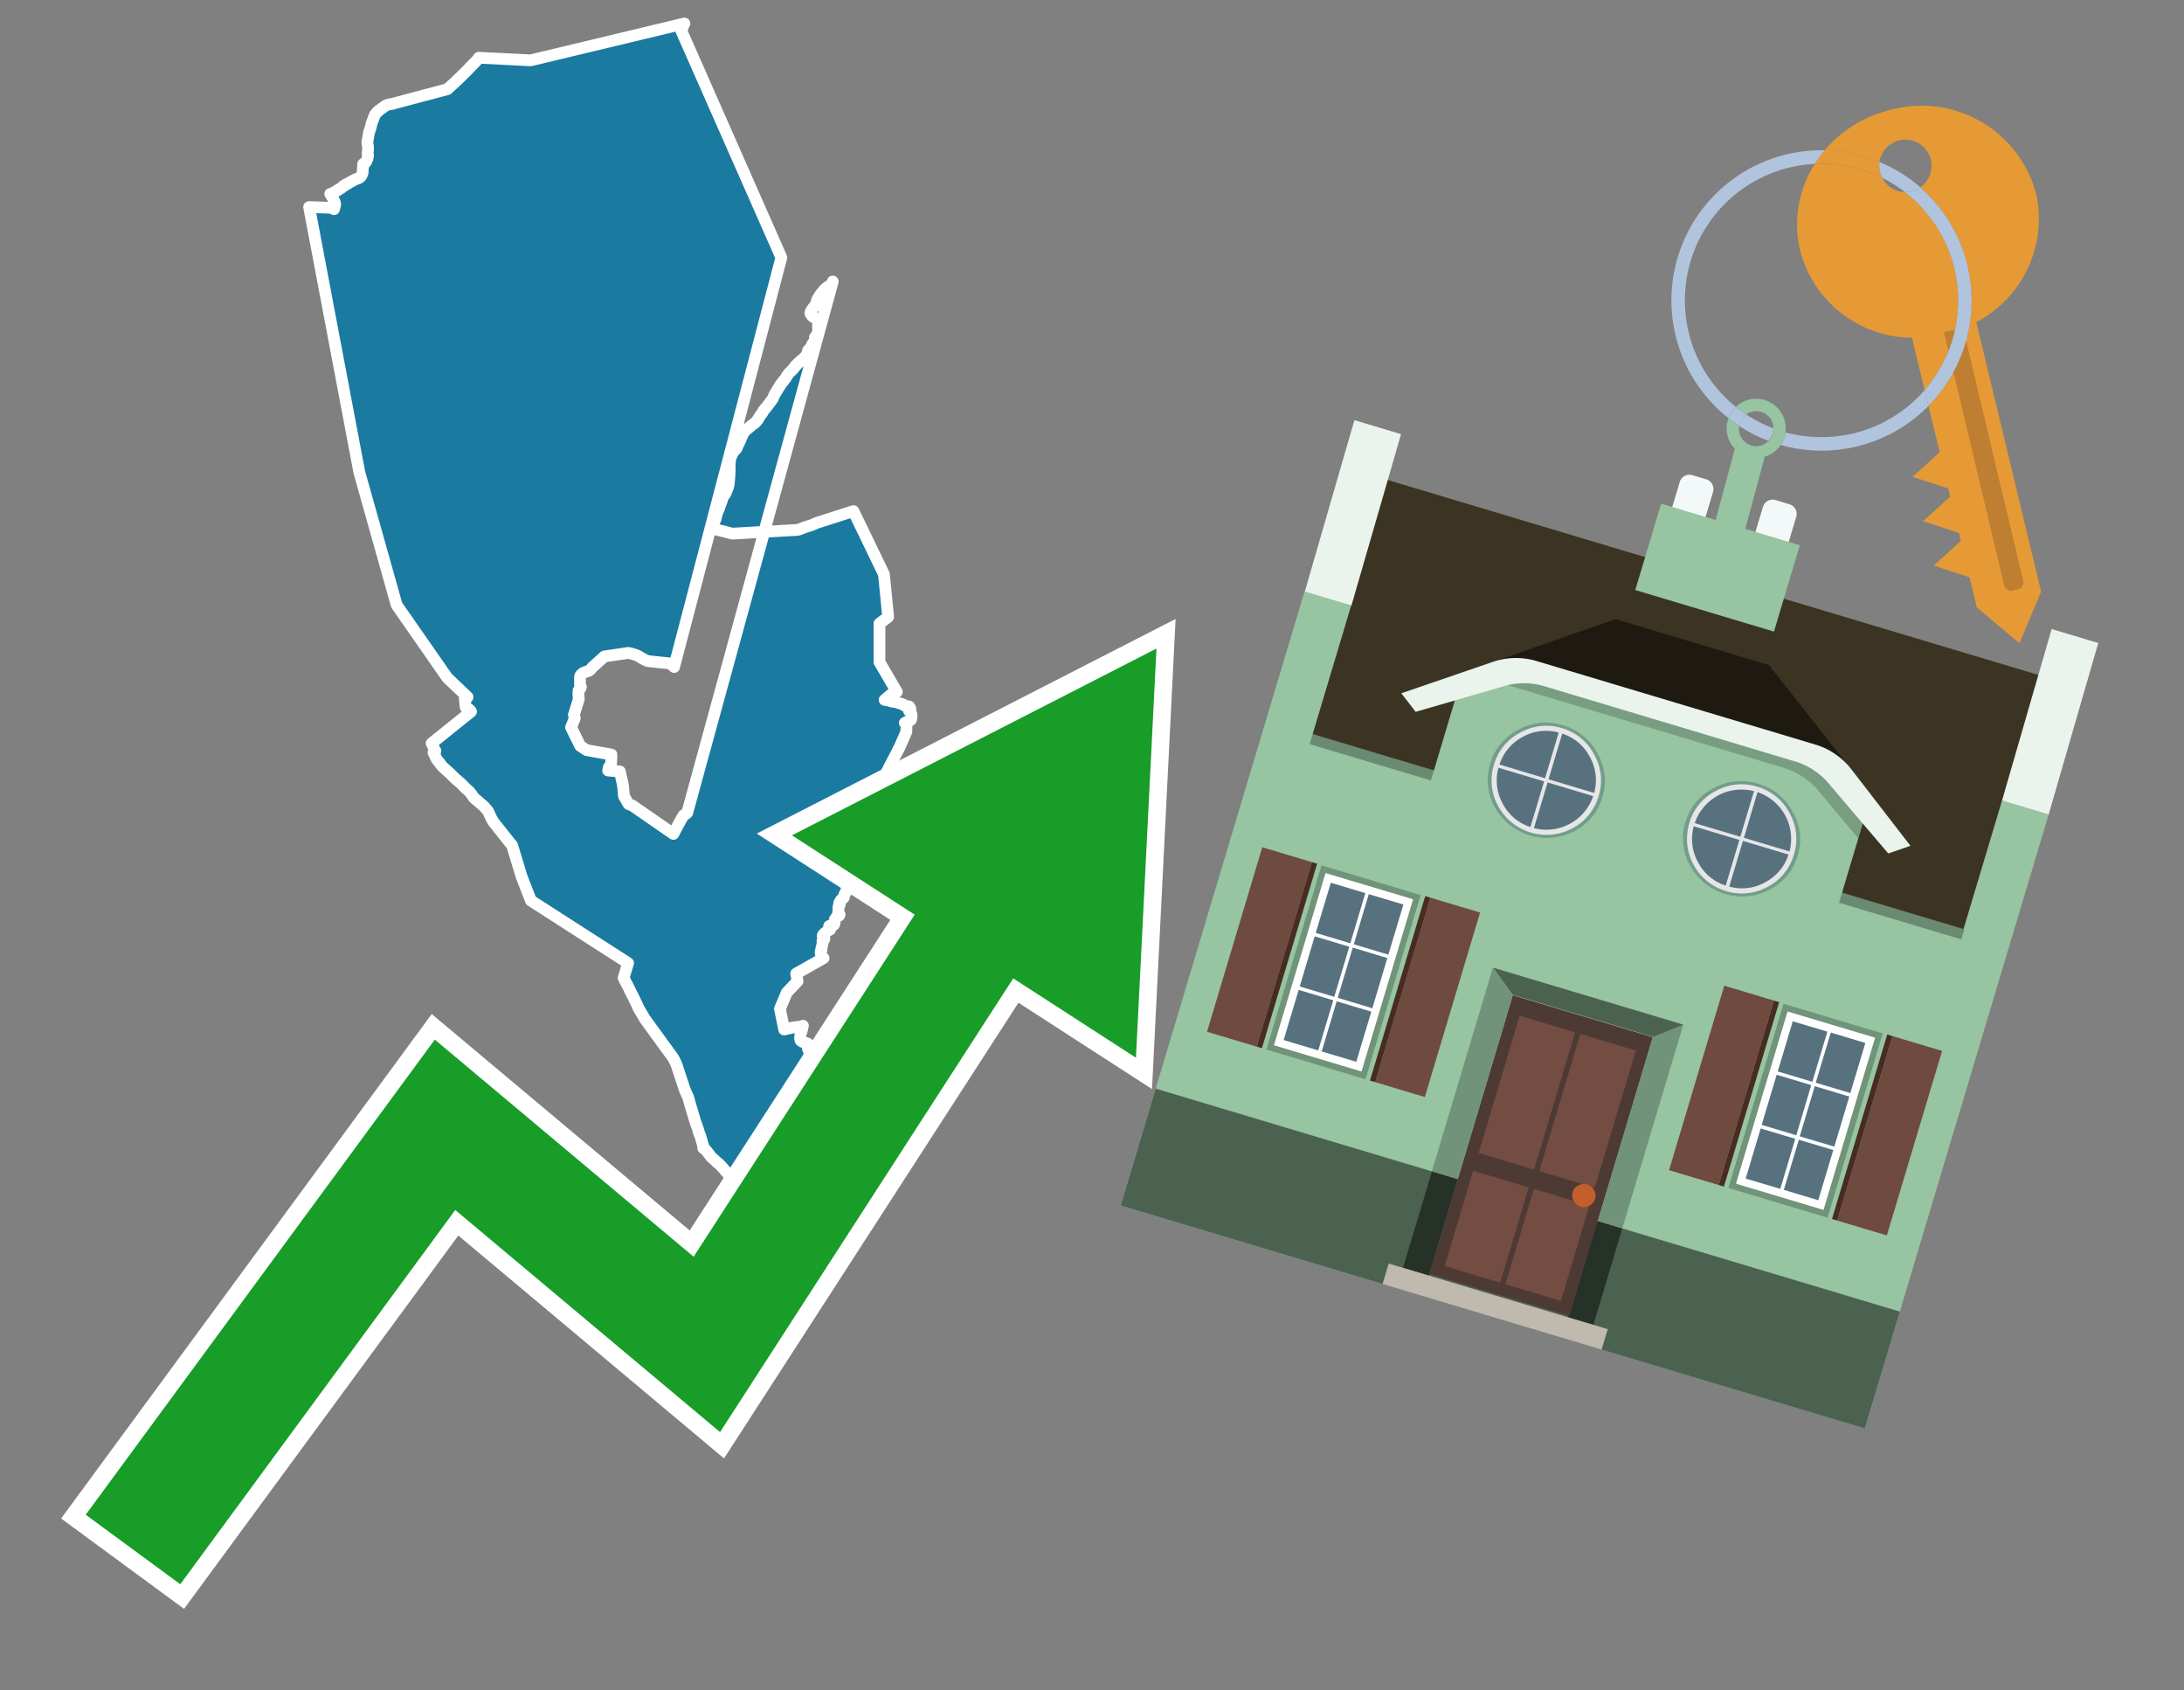 <svg id="Text" xmlns="http://www.w3.org/2000/svg" width="93.05" height="72" viewBox="0 0 93.05 72"><rect x="0" y="0" width="93.05" height="72" fill="#808080" stroke="none"/><polygon points="35.48,11.99 35.47,12.02 35.46,12.06 35.45,12.09 35.41,12.13 35.34,12.17 35.22,12.25 35.16,12.3 35.07,12.4 35.05,12.44 35.01,12.47 34.98,12.51 34.96,12.54 34.92,12.59 34.9,12.63 34.88,12.67 34.85,12.71 34.83,12.75 34.81,12.79 34.8,12.82 34.79,12.88 34.77,12.92 34.76,12.95 34.75,12.99 34.7,13.05 34.67,13.09 34.63,13.13 34.56,13.24 34.54,13.28 34.53,13.33 34.53,13.36 34.58,13.43 34.61,13.47 34.68,13.52 34.76,13.55 34.82,13.58 34.84,13.62 34.86,13.66 34.87,13.71 34.87,13.74 34.87,13.77 34.86,13.8 34.85,13.85 34.86,14.03 34.86,14.06 34.86,14.1 34.83,14.17 34.82,14.27 34.82,14.31 34.8,14.34 34.72,14.37 34.72,14.41 34.73,14.45 34.73,14.49 34.72,14.52 34.7,14.55 34.66,14.6 34.62,14.64 34.6,14.67 34.6,14.7 34.59,14.73 34.57,14.77 34.51,14.84 34.47,14.88 34.43,14.93 34.41,14.99 34.4,15.04 34.39,15.07 34.37,15.12 34.35,15.15 34.32,15.18 34.29,15.21 34.2,15.3 34.17,15.33 34.12,15.36 34.04,15.44 33.99,15.48 33.96,15.52 33.91,15.56 33.89,15.59 33.85,15.63 33.84,15.66 33.82,15.69 33.76,15.75 33.73,15.78 33.69,15.82 33.61,15.9 33.57,15.95 33.51,16.04 33.5,16.07 33.4,16.2 33.36,16.25 33.33,16.29 33.27,16.36 33.24,16.42 33.21,16.46 33.16,16.54 33.06,16.71 33.01,16.79 32.97,16.87 32.93,16.97 32.91,17 32.89,17.03 32.85,17.08 32.83,17.11 32.8,17.15 32.71,17.27 32.67,17.32 32.63,17.38 32.58,17.42 32.54,17.48 32.52,17.51 32.5,17.55 32.47,17.6 32.43,17.65 32.39,17.7 32.36,17.75 32.34,17.79 32.31,17.83 32.29,17.87 32.26,17.91 32.23,17.94 32.2,17.98 32.16,18.02 32.07,18.08 32.01,18.13 31.95,18.18 31.86,18.26 31.78,18.32 31.73,18.37 31.67,18.43 31.67,18.47 31.64,18.51 31.62,18.56 31.6,18.6 31.59,18.63 31.56,18.7 31.49,18.86 31.44,18.96 31.41,19.02 31.39,19.09 31.37,19.12 31.3,19.17 31.28,19.2 31.26,19.24 31.23,19.28 31.21,19.31 31.2,19.34 31.13,19.48 31.12,19.51 31.11,19.54 31.11,19.59 31.09,19.71 31.09,19.78 31.08,19.89 31.09,19.97 31.09,20.03 31.09,20.08 31.08,20.15 31.08,20.18 31.08,20.21 31.08,20.28 31.07,20.32 31.07,20.35 31.06,20.48 31.05,20.61 31.03,20.71 31.02,20.74 31,20.78 30.99,20.83 30.97,20.86 30.95,20.92 30.92,20.99 30.87,21.08 30.82,21.14 30.77,21.25 30.76,21.31 30.72,21.42 30.7,21.47 30.66,21.57 30.64,21.65 30.62,21.69 30.56,21.83 30.54,21.89 30.51,22 30.5,22.07 30.49,22.1 30.46,22.13 30.46,22.17 30.44,22.21 30.43,22.24 30.38,22.31 30.32,22.4 30.27,22.5 30.82,22.63 31.05,22.69 31.2,22.73 33.98,22.57 34.08,22.54 34.28,22.46 34.57,22.37 34.8,22.27 36.36,21.77 37.66,24.46 37.84,26.28 37.47,26.56 37.47,28.2 38.21,29.47 38,29.55 37.69,29.81 37.9,29.85 37.99,29.88 38.19,29.91 38.3,29.95 38.47,30 38.51,30.03 38.55,30.06 38.73,30.09 38.79,30.19 38.73,30.28 38.8,30.35 38.82,30.39 38.83,30.42 38.84,30.51 38.82,30.64 38.79,30.68 38.71,30.72 38.63,30.75 38.55,30.79 38.59,30.84 38.6,30.87 38.61,30.9 38.62,30.94 38.62,31.02 38.61,31.12 38.62,31.16 38.51,31.41 38.32,31.84 36.98,34.43 37.02,34.46 36.92,34.51 36.99,34.65 37.06,34.79 37.15,34.98 37.18,35.08 37.15,35.16 37.13,35.19 37,35.24 36.91,35.29 36.87,35.32 36.82,35.35 36.76,35.39 36.72,35.44 36.71,35.48 36.68,35.55 36.67,35.59 36.64,35.62 36.6,35.66 36.61,35.72 36.61,35.76 36.6,35.79 36.57,35.84 36.55,35.88 36.53,35.91 36.53,35.95 36.51,36.06 36.51,36.1 36.51,36.13 36.52,36.17 36.52,36.22 36.51,36.26 36.47,36.34 36.44,36.38 36.41,36.44 36.4,36.47 36.36,36.53 36.34,36.57 36.35,36.63 36.37,36.68 36.37,36.71 36.32,36.76 36.32,36.8 36.3,36.85 36.26,36.88 36.29,36.92 36.42,37.02 36.44,37.13 36.47,37.2 36.47,37.24 36.46,37.28 36.44,37.45 36.42,37.5 36.41,37.55 36.4,37.6 36.39,37.63 36.38,37.66 36.35,37.71 36.15,37.77 36.14,37.8 36.12,37.84 36.08,37.89 36.06,37.92 36.05,37.96 36.03,38.02 35.99,38.07 35.97,38.12 35.96,38.18 35.95,38.23 35.92,38.26 35.83,38.33 35.8,38.39 35.76,38.45 35.75,38.49 35.78,38.52 35.75,38.58 35.73,38.61 35.72,38.65 35.72,38.7 35.73,38.74 35.72,38.77 35.72,38.8 35.71,38.85 35.73,38.89 35.76,38.93 35.77,38.96 35.75,39 35.66,39.03 35.62,39.09 35.6,39.13 35.57,39.16 35.56,39.2 35.56,39.26 35.56,39.3 35.55,39.34 35.53,39.39 35.33,39.44 35.32,39.47 35.35,39.52 35.37,39.55 35.37,39.59 35.31,39.62 35.27,39.65 35.19,39.7 35.13,39.75 35.09,39.79 35.06,39.83 35.05,39.86 35.06,39.89 35.09,39.92 35.12,39.96 35.12,40 35.1,40.03 35.04,40.07 35.05,40.11 35.05,40.15 35.04,40.21 35.03,40.27 35,40.38 34.99,40.41 35,40.44 35,40.47 34.97,40.52 34.96,40.56 34.97,40.61 34.98,40.64 34.99,40.74 35.05,40.77 35.09,40.81 33.92,41.47 33.95,41.61 33.96,41.68 33.98,41.79 33.86,41.92 33.52,42.28 33.23,42.97 33.41,43.85 33.63,43.8 33.82,43.76 34.15,43.72 34.21,43.69 34.15,43.94 34.11,44.01 34.1,44.08 34.1,44.12 34.09,44.16 34.09,44.21 34.09,44.26 34.1,44.29 34.11,44.32 34.16,44.36 34.23,44.39 34.41,44.45 34.41,44.48 34.41,44.53 34.41,44.58 34.42,44.65 34.44,44.72 34.54,44.83 34.59,44.95 34.74,45.03 34.74,45.14 34.73,45.2 34.72,45.25 34.68,45.35 34.66,45.38 34.63,45.44 34.62,45.47 34.61,45.51 34.61,45.56 34.58,45.67 34.56,45.78 34.56,45.82 34.52,45.96 34.7,46.02 34.75,46.09 34.79,46.13 34.85,46.16 34.93,46.19 35.05,46.22 35.27,46.28 35.3,46.31 35.32,46.34 35.5,46.54 35.57,46.63 35.75,46.83 35.94,47.03 35.95,47.09 35.94,47.16 35.92,47.19 35.91,47.22 35.98,47.25 36.03,47.28 36.06,47.31 36.13,47.35 36.19,47.38 36.27,47.49 36.3,47.54 36.33,47.57 36.32,47.75 36.61,48.26 35.28,48.51 34.79,49.15 34.4,50.09 33.74,50.53 31.56,51 31.51,50.89 31.4,50.69 31.36,50.63 31.33,50.57 31.21,50.36 31.12,50.19 31,49.97 30.94,49.91 30.71,49.65 30.66,49.6 30.62,49.56 30.57,49.53 30.51,49.47 30.48,49.44 30.39,49.36 30.32,49.3 30.28,49.25 30.15,49.08 30.09,49.01 30.06,48.97 30.03,48.94 29.96,48.9 29.96,48.8 29.94,48.74 29.85,48.43 29.84,48.4 29.8,48.29 29.77,48.22 29.75,48.14 29.73,48.07 29.71,48.02 29.68,47.93 29.67,47.9 29.63,47.8 29.6,47.7 29.58,47.63 29.38,46.96 29.37,46.91 29.36,46.87 29.33,46.78 29.32,46.74 29.3,46.69 29.25,46.59 29.17,46.4 28.81,45.31 28.68,45.06 28.64,45 28.55,44.88 27.46,43.38 27.37,43.22 27.35,43.19 27.28,43.07 27.2,42.93 27.12,42.75 27.1,42.71 27.08,42.67 26.97,42.44 26.86,42.23 26.78,42.06 26.66,41.83 26.57,41.65 26.76,41.02 22.62,38.36 22.22,37.33 21.82,36.01 21.03,35.02 20.98,34.94 20.97,34.91 20.94,34.87 20.8,34.56 20.65,34.38 20.61,34.34 20.38,34.14 20.27,34.05 20.19,33.98 20.09,33.83 20,33.72 19.96,33.68 19.83,33.57 19.69,33.42 19.58,33.32 19.45,33.21 19.39,33.16 19.33,33.1 19.28,33.05 19.15,32.92 18.99,32.78 18.84,32.64 18.71,32.47 18.62,32.36 18.6,32.33 18.47,32.05 18.55,31.98 18.5,31.92 18.49,31.87 18.46,31.8 18.39,31.66 20.07,30.31 20.02,30.24 19.88,30.15 19.84,30.12 19.8,29.75 19.85,29.72 19.92,29.69 19.05,28.86 16.9,25.77 15.31,20.12 13.17,8.82 14.08,8.85 14.19,8.88 14.23,8.91 14.27,8.77 14.28,8.73 14.28,8.68 14.27,8.65 14.26,8.61 14.2,8.47 14.17,8.42 14.07,8.26 14.16,8.23 14.22,8.2 14.27,8.17 14.33,8.13 14.4,8.1 14.44,8.06 14.54,8.01 14.61,7.95 14.63,7.92 14.71,7.89 14.72,7.86 14.83,7.82 14.88,7.78 14.94,7.75 15.01,7.71 15.11,7.66 15.16,7.63 15.28,7.59 15.34,7.55 15.39,7.5 15.41,7.46 15.42,7.43 15.45,7.36 15.46,7.2 15.47,6.99 15.54,6.96 15.56,6.93 15.59,6.9 15.61,6.87 15.62,6.83 15.64,6.78 15.66,6.75 15.66,6.71 15.67,6.68 15.68,6.64 15.68,6.6 15.67,6.57 15.66,6.54 15.66,6.51 15.67,6.48 15.68,6.38 15.68,6.35 15.68,6.24 15.66,6.15 15.65,6.08 15.66,6.01 15.67,5.95 15.69,5.83 15.7,5.77 15.71,5.72 15.71,5.68 15.76,5.53 15.78,5.48 15.79,5.43 15.81,5.36 15.83,5.27 15.85,5.21 15.88,5.14 15.89,5.11 15.91,5.05 15.92,5.02 15.95,4.95 15.96,4.91 15.98,4.88 16.01,4.84 16.09,4.75 16.22,4.65 16.29,4.6 16.37,4.54 16.43,4.5 16.52,4.46 16.74,4.42 16.87,4.38 19.06,3.8 19.39,3.5 19.66,3.24 19.91,2.99 20.2,2.69 20.27,2.62 20.39,2.49 20.4,2.46 22.61,2.57 29.16,1 29.11,1.1 29.1,1.14 29.08,1.17 29.05,1.21 29.02,1.29 33.29,10.97 28.72,28.41 28.7,28.38 28.66,28.35 28.63,28.32 28.6,28.29 28.56,28.26 27.61,28.16 27.53,28.13 27.45,28.09 27.35,28.04 27.29,28 27.17,27.93 27.07,27.89 26.9,27.84 26.77,27.81 25.75,27.96 25.22,28.44 25.2,28.47 25.17,28.51 25.12,28.55 25.07,28.58 24.95,28.62 24.85,28.66 24.81,28.69 24.75,28.74 24.72,28.79 24.71,28.83 24.71,28.89 24.71,29.07 24.71,29.14 24.72,29.22 24.75,29.26 24.71,29.3 24.72,29.33 24.7,29.36 24.65,29.41 24.64,29.59 24.65,29.66 24.66,29.78 24.45,30.45 24.49,30.59 24.33,30.98 24.72,31.77 24.99,31.95 26.05,32.14 26.04,32.17 26.03,32.22 26.05,32.25 26.03,32.61 25.94,32.68 25.91,32.82 26.41,32.86 26.5,33.26 26.53,33.39 26.54,33.47 26.55,33.5 26.56,33.64 26.57,33.75 26.57,33.8 26.58,33.88 26.59,33.92 26.78,34.25 26.94,34.31 28.69,35.52 28.9,35.12 29.12,34.73 29.19,34.69 29.28,34.62 " fill="#1b7aa0" stroke="#fff" stroke-linejoin="round" stroke-width="0.5"/><polygon points="49.272 27.624 33.741 35.58 38.97 38.959 29.553 53.529 18.525 44.281 3.652 64.518 7.681 67.479 19.396 51.538 30.678 60.999 43.169 41.673 48.398 45.053 49.272 27.624" fill="none" stroke="#fff" stroke-miterlimit="10" stroke-width="1.5"/><polygon points="49.272 27.624 33.741 35.58 38.97 38.959 29.553 53.529 18.525 44.281 3.652 64.518 7.681 67.479 19.396 51.538 30.678 60.999 43.169 41.673 48.398 45.053 49.272 27.624" fill="#179d28"/><path d="M80.19,7.577a1.16,1.16,0,0,1-.094-.251,1.114,1.114,0,0,1-.018-.429A6.367,6.367,0,0,0,77.743,6.4a5.269,5.269,0,0,0-.423.577c.1,0,.192-.007.288-.007A5.794,5.794,0,0,1,80.19,7.577Z" fill="#e69a35"/><path d="M77.608,6.4A6.394,6.394,0,0,0,73.64,17.81a1.26,1.26,0,0,1,.317-.48A5.821,5.821,0,0,1,77.32,6.981a5.269,5.269,0,0,1,.423-.577Z" fill="#b0c4de"/><path d="M84.2,13.72a4.962,4.962,0,0,0,2.545-5.48,5.047,5.047,0,0,0-6.179-3.566A5.322,5.322,0,0,0,77.743,6.4a6.367,6.367,0,0,1,2.335.493,1.114,1.114,0,1,1,1.736,1.084,6.392,6.392,0,0,1,.347,9.3l.479,1.985-.438.4-.716.648.92.3.6.2.082.341-.438.4-.716.648.92.3.605.2.082.341-.438.4-.716.649.92.3.605.2.307,1.274,1.821,1.534.921-2.2Z" fill="#e69a35"/><path d="M81.154,8.179a1.115,1.115,0,0,1-.964-.6,5.794,5.794,0,0,0-2.582-.6c-.1,0-.192,0-.288.007a4.783,4.783,0,0,0-.625,3.685,4.962,4.962,0,0,0,4.765,3.715L82,16.617a5.82,5.82,0,0,0-.846-8.438Z" fill="#e69a35"/><path d="M74.1,18.142a6.386,6.386,0,0,0,1.232.63.73.73,0,0,0,.224-.527h0a5.783,5.783,0,0,1-1.159-.593A.733.733,0,0,0,74.1,18.142Z" fill="#b0c4de"/><path d="M74.4,17.652q-.228-.152-.44-.322a1.26,1.26,0,0,0-.317.48c.148.117.3.228.46.332A.733.733,0,0,1,74.4,17.652Z" fill="#b0c4de"/><path d="M74.824,16.984a1.257,1.257,0,0,0-.867.346c.141.114.288.222.44.322a.731.731,0,0,1,1.159.593h0a.732.732,0,1,1-1.463,0,.7.7,0,0,1,.007-.1c-.158-.1-.312-.215-.46-.332a1.258,1.258,0,0,0,.273,1.3l-.979,3.635,1.275.341.98-3.639a1.266,1.266,0,0,0,.681-.5,1.249,1.249,0,0,0,.2-.538,1.328,1.328,0,0,0,.012-.168A1.262,1.262,0,0,0,74.824,16.984Z" fill="#97c4a1"/><path d="M85.974,25.1l-.226.053a.3.3,0,0,1-.362-.223l-2.56-10.777.81-.193L86.2,24.736A.3.3,0,0,1,85.974,25.1Z" fill="#bf7f32"/><path d="M80.1,7.326a1.16,1.16,0,0,0,.094.251,5.833,5.833,0,0,1,.964.6,1.137,1.137,0,0,0,.287-.031,1.108,1.108,0,0,0,.373-.167A6.371,6.371,0,0,0,80.078,6.9,1.114,1.114,0,0,0,80.1,7.326Z" fill="#b0c4de"/><path d="M77.608,18.618a5.836,5.836,0,0,1-1.534-.2,1.24,1.24,0,0,1-.2.537,6.4,6.4,0,0,0,6.291-1.666L82,16.617A5.807,5.807,0,0,1,77.608,18.618Z" fill="#b0c4de"/><path d="M81.814,7.981a1.108,1.108,0,0,1-.373.167,1.137,1.137,0,0,1-.287.031A5.82,5.82,0,0,1,82,16.617l.161.667a6.392,6.392,0,0,0-.347-9.3Z" fill="#b0c4de"/><polygon points="83.79 39.753 55.78 31.364 58.988 20.404 86.964 28.783 83.79 39.753 83.79 39.753" fill="#3c3422" fill-rule="evenodd"/><polygon points="81.705 53.32 87.284 34.692 85.297 34.097 83.656 39.575 55.926 31.269 57.567 25.791 55.579 25.196 47.746 51.348 79.451 60.844 81.705 53.32" fill="#97c4a1" fill-rule="evenodd"/><rect x="69.522" y="21.148" width="0.444" height="28.983" transform="translate(15.592 92.226) rotate(-73.326)" opacity="0.3"/><polygon points="87.284 34.692 85.297 34.097 87.411 26.793 89.398 27.388 87.284 34.692 87.284 34.692" fill="#eaf3ec" fill-rule="evenodd"/><polygon points="57.578 25.794 55.591 25.199 57.705 17.896 59.692 18.491 57.578 25.794 57.578 25.794" fill="#eaf3ec" fill-rule="evenodd"/><polygon points="79.451 60.844 80.943 55.865 49.238 46.369 47.747 51.348 79.451 60.844 79.451 60.844" fill="#4c6251" fill-rule="evenodd"/><path d="M71.566,20.528l-.522,1.743,1.418.425.523-1.744a.432.432,0,0,0-.289-.536l-.593-.177A.431.431,0,0,0,71.566,20.528Z" fill="#f3f9f8" fill-rule="evenodd"/><path d="M75.111,21.589l-.522,1.743,1.418.425.522-1.743a.43.43,0,0,0-.289-.536l-.593-.178A.43.43,0,0,0,75.111,21.589Z" fill="#f3f9f8" fill-rule="evenodd"/><polygon points="75.368 28.329 68.829 26.37 63.807 28.121 78.733 32.591 75.368 28.329" fill="#1e1a11"/><polygon points="78.248 32.422 64.442 28.287 62.236 28.998 60.064 36.247 77.453 41.455 79.651 34.116 78.248 32.422" fill="#97c4a1"/><path d="M77.74,32.516S65.088,28.725,65,28.7l-.938.43,11.892,3.562a3.175,3.175,0,0,1,1.532,1l1.685,2.02.327-1.09Z" fill-rule="evenodd" opacity="0.2"/><path d="M77.35,31.716,65.458,28.154a3.041,3.041,0,0,0-1.854.037l-3.9,1.339.611.79,3.626-1.054a3.045,3.045,0,0,1,1.855-.037l10.673,3.2A3.028,3.028,0,0,1,78,33.477l2.45,2.874.945-.325-2.518-3.26A3.036,3.036,0,0,0,77.35,31.716Z" fill="#eaf3ec"/><polygon points="76.683 23.223 70.773 21.453 69.671 25.132 75.581 26.902 76.683 23.223 76.683 23.223" fill="#97c4a1" fill-rule="evenodd"/><g id="Symbol_9_0_Layer2_0_MEMBER_8_MEMBER_21_MEMBER_0_FILL" data-name="Symbol 9 0 Layer2 0 MEMBER 8 MEMBER 21 MEMBER 0 FILL"><path d="M66.584,30.892a2.39,2.39,0,0,0-1.891.189,2.317,2.317,0,0,0-1.2,1.448A2.345,2.345,0,0,0,63.7,34.4a2.528,2.528,0,0,0,3.367,1.008,2.339,2.339,0,0,0,1.2-1.447,2.313,2.313,0,0,0-.208-1.87A2.394,2.394,0,0,0,66.584,30.892Z" fill="#729d8c"/></g><g id="Symbol_9_0_Layer2_0_MEMBER_8_MEMBER_21_MEMBER_1_FILL" data-name="Symbol 9 0 Layer2 0 MEMBER 8 MEMBER 21 MEMBER 1 FILL"><path d="M66.547,31.016a2.241,2.241,0,0,0-1.769.185,2.213,2.213,0,0,0-1.127,1.376,2.239,2.239,0,0,0,.185,1.768,2.341,2.341,0,0,0,3.145.942,2.234,2.234,0,0,0,1.126-1.376,2.207,2.207,0,0,0-.185-1.768A2.237,2.237,0,0,0,66.547,31.016Z" fill="#e6e6e6"/></g><g id="Symbol_9_0_Layer2_0_MEMBER_8_MEMBER_21_MEMBER_2_MEMBER_0_FILL" data-name="Symbol 9 0 Layer2 0 MEMBER 8 MEMBER 21 MEMBER 2 MEMBER 0 FILL"><path d="M65.787,33.284,63.843,32.7a2.036,2.036,0,0,0,.186,1.539,2.015,2.015,0,0,0,1.175.986Z" fill="#58717f"/></g><g id="Symbol_9_0_Layer2_0_MEMBER_8_MEMBER_21_MEMBER_2_MEMBER_1_FILL" data-name="Symbol 9 0 Layer2 0 MEMBER 8 MEMBER 21 MEMBER 2 MEMBER 1 FILL"><path d="M65.827,33.148l.582-1.944a2.01,2.01,0,0,0-1.523.178,2.037,2.037,0,0,0-1,1.183Z" fill="#58717f"/></g><g id="Symbol_9_0_Layer2_0_MEMBER_8_MEMBER_21_MEMBER_2_MEMBER_2_FILL" data-name="Symbol 9 0 Layer2 0 MEMBER 8 MEMBER 21 MEMBER 2 MEMBER 2 FILL"><path d="M67.878,33.91l-1.943-.582-.582,1.944a2.1,2.1,0,0,0,2.525-1.362Z" fill="#58717f"/></g><g id="Symbol_9_0_Layer2_0_MEMBER_8_MEMBER_21_MEMBER_2_MEMBER_3_FILL" data-name="Symbol 9 0 Layer2 0 MEMBER 8 MEMBER 21 MEMBER 2 MEMBER 3 FILL"><path d="M66.558,31.249l-.582,1.943,1.943.582a2.031,2.031,0,0,0-.186-1.539A2.009,2.009,0,0,0,66.558,31.249Z" fill="#58717f"/></g><g id="Symbol_9_0_Layer2_0_MEMBER_8_MEMBER_21_MEMBER_0_FILL-2" data-name="Symbol 9 0 Layer2 0 MEMBER 8 MEMBER 21 MEMBER 0 FILL"><path d="M74.9,33.384a2.4,2.4,0,0,0-1.891.189,2.316,2.316,0,0,0-1.2,1.448,2.341,2.341,0,0,0,.209,1.87A2.527,2.527,0,0,0,75.387,37.9a2.345,2.345,0,0,0,1.2-1.447,2.314,2.314,0,0,0-.209-1.87A2.389,2.389,0,0,0,74.9,33.384Z" fill="#729d8c"/></g><g id="Symbol_9_0_Layer2_0_MEMBER_8_MEMBER_21_MEMBER_1_FILL-2" data-name="Symbol 9 0 Layer2 0 MEMBER 8 MEMBER 21 MEMBER 1 FILL"><path d="M74.867,33.508a2.239,2.239,0,0,0-1.768.185,2.21,2.21,0,0,0-1.127,1.376,2.316,2.316,0,0,0,1.564,2.883,2.261,2.261,0,0,0,1.765-.173A2.237,2.237,0,0,0,76.428,36.4a2.209,2.209,0,0,0-.185-1.769A2.239,2.239,0,0,0,74.867,33.508Z" fill="#e6e6e6"/></g><g id="Symbol_9_0_Layer2_0_MEMBER_8_MEMBER_21_MEMBER_2_MEMBER_0_FILL-2" data-name="Symbol 9 0 Layer2 0 MEMBER 8 MEMBER 21 MEMBER 2 MEMBER 0 FILL"><path d="M74.107,35.776l-1.943-.582a2.031,2.031,0,0,0,.186,1.539,2.009,2.009,0,0,0,1.175.986Z" fill="#58717f"/></g><g id="Symbol_9_0_Layer2_0_MEMBER_8_MEMBER_21_MEMBER_2_MEMBER_1_FILL-2" data-name="Symbol 9 0 Layer2 0 MEMBER 8 MEMBER 21 MEMBER 2 MEMBER 1 FILL"><path d="M74.148,35.64,74.73,33.7a2.1,2.1,0,0,0-2.525,1.362Z" fill="#58717f"/></g><g id="Symbol_9_0_Layer2_0_MEMBER_8_MEMBER_21_MEMBER_2_MEMBER_2_FILL-2" data-name="Symbol 9 0 Layer2 0 MEMBER 8 MEMBER 21 MEMBER 2 MEMBER 2 FILL"><path d="M76.2,36.4l-1.943-.582-.582,1.944a2.015,2.015,0,0,0,1.523-.178A2.036,2.036,0,0,0,76.2,36.4Z" fill="#58717f"/></g><g id="Symbol_9_0_Layer2_0_MEMBER_8_MEMBER_21_MEMBER_2_MEMBER_3_FILL-2" data-name="Symbol 9 0 Layer2 0 MEMBER 8 MEMBER 21 MEMBER 2 MEMBER 3 FILL"><path d="M74.879,33.741,74.3,35.684l1.943.582a2.1,2.1,0,0,0-1.361-2.525Z" fill="#58717f"/></g><polygon points="51.426 43.946 53.542 44.58 55.896 36.723 53.78 36.089 51.426 43.946 51.426 43.946" fill="#6e4a3f" fill-rule="evenodd"/><polygon points="53.542 44.58 53.764 44.647 56.117 36.789 55.896 36.723 53.542 44.58 53.542 44.58" fill="#482b22" fill-rule="evenodd"/><polygon points="60.706 46.726 58.59 46.092 60.943 38.235 63.059 38.868 60.706 46.726 60.706 46.726" fill="#6e4a3f" fill-rule="evenodd"/><polygon points="58.59 46.092 58.368 46.026 60.722 38.168 60.943 38.235 58.59 46.092 58.59 46.092" fill="#482b22" fill-rule="evenodd"/><rect x="53.146" y="39.209" width="8.19" height="4.408" transform="translate(1.145 84.365) rotate(-73.326)" fill="#719379"/><polygon points="60.205 38.304 56.474 37.187 54.277 44.522 58.008 45.639 60.205 38.304 60.205 38.304" fill="#fff" fill-rule="evenodd"/><path d="M59.792,38.527l-.64,2.136-1.474-.442.639-2.135,1.475.441Zm-1.621-.485-.64,2.136-1.474-.442L56.7,37.6l1.474.442Zm-2.158,1.84,1.475.441-.64,2.136-1.474-.441.639-2.136Zm-.683,2.282,1.474.441-.639,2.136L54.69,44.3l.64-2.135Zm.981,2.621.639-2.136,1.475.442-.64,2.135-1.474-.441Zm2.158-1.84L56.994,42.5l.64-2.136,1.474.442-.639,2.136Z" fill="#58717f" fill-rule="evenodd"/><polygon points="80.39 52.621 78.274 51.988 80.628 44.13 82.743 44.764 80.39 52.621 80.39 52.621" fill="#6e4a3f" fill-rule="evenodd"/><polygon points="78.274 51.988 78.053 51.921 80.406 44.064 80.628 44.13 78.274 51.988 78.274 51.988" fill="#482b22" fill-rule="evenodd"/><polygon points="71.111 49.842 73.227 50.476 75.58 42.619 73.464 41.985 71.111 49.842 71.111 49.842" fill="#6e4a3f" fill-rule="evenodd"/><polygon points="73.227 50.476 73.448 50.542 75.802 42.685 75.58 42.619 73.227 50.476 73.227 50.476" fill="#482b22" fill-rule="evenodd"/><rect x="72.83" y="45.105" width="8.19" height="4.408" transform="translate(9.534 107.426) rotate(-73.326)" fill="#719379"/><polygon points="76.159 43.083 79.889 44.2 77.692 51.535 73.962 50.418 76.159 43.083 76.159 43.083" fill="#fff" fill-rule="evenodd"/><path d="M76.381,43.5l1.475.442-.64,2.135-1.475-.441.64-2.136ZM78,43.981l1.474.442-.64,2.136-1.474-.442L78,43.981Zm.791,2.724-.64,2.135L76.679,48.4l.64-2.136,1.474.442Zm-.684,2.282-.639,2.135L76,50.68l.64-2.135,1.474.442Zm-2.26,1.65L74.375,50.2l.639-2.135,1.475.441-.64,2.136Zm-.791-2.724.64-2.135,1.474.441-.639,2.136-1.475-.442Z" fill="#58717f" fill-rule="evenodd"/><polygon points="67.888 56.431 69.118 52.323 68.019 51.994 66.789 56.102 67.888 56.431 67.888 56.431" fill="#263128" fill-rule="evenodd"/><polygon points="60.877 54.331 62.108 50.223 61.007 49.894 59.776 54.002 60.877 54.331 60.877 54.331" fill="#263128" fill-rule="evenodd"/><g id="Symbol_9_0_Layer2_0_MEMBER_8_MEMBER_12_MEMBER_0_FILL" data-name="Symbol 9 0 Layer2 0 MEMBER 8 MEMBER 12 MEMBER 0 FILL"><path d="M70.418,44.178l-5.965-1.786L60.9,54.27l5.964,1.786Z" fill="#4e3a34"/></g><g id="Symbol_9_0_Layer2_0_MEMBER_8_MEMBER_12_MEMBER_1_MEMBER_0_FILL" data-name="Symbol 9 0 Layer2 0 MEMBER 8 MEMBER 12 MEMBER 1 MEMBER 0 FILL"><path d="M65.358,49.815l1.75-5.843-2.363-.708L63,49.107Z" fill="#744d42"/></g><g id="Symbol_9_0_Layer2_0_MEMBER_8_MEMBER_12_MEMBER_1_MEMBER_1_FILL" data-name="Symbol 9 0 Layer2 0 MEMBER 8 MEMBER 12 MEMBER 1 MEMBER 1 FILL"><path d="M67.331,44.039l-1.75,5.842,2.364.708,1.75-5.842Z" fill="#744d42"/></g><g id="Symbol_9_0_Layer2_0_MEMBER_8_MEMBER_12_MEMBER_2_MEMBER_0_FILL" data-name="Symbol 9 0 Layer2 0 MEMBER 8 MEMBER 12 MEMBER 2 MEMBER 0 FILL"><path d="M63.915,54.633l1.215-4.058-2.363-.707-1.215,4.057Z" fill="#744d42"/></g><g id="Symbol_9_0_Layer2_0_MEMBER_8_MEMBER_12_MEMBER_2_MEMBER_1_FILL" data-name="Symbol 9 0 Layer2 0 MEMBER 8 MEMBER 12 MEMBER 2 MEMBER 1 FILL"><path d="M66.5,55.407l1.215-4.057-2.363-.708L64.138,54.7Z" fill="#744d42"/></g><g id="Symbol_9_0_Layer2_0_MEMBER_8_MEMBER_13_FILL" data-name="Symbol 9 0 Layer2 0 MEMBER 8 MEMBER 13 FILL"><path d="M67.959,51.058a.439.439,0,0,0-.045-.367.487.487,0,0,0-.669-.2.445.445,0,0,0-.239.282.457.457,0,0,0,.041.378.481.481,0,0,0,.293.242.459.459,0,0,0,.377-.042A.453.453,0,0,0,67.959,51.058Z" fill="#c35e2d"/></g><g id="Symbol_9_0_Layer2_0_MEMBER_8_MEMBER_14_FILL" data-name="Symbol 9 0 Layer2 0 MEMBER 8 MEMBER 14 FILL"><path d="M64.557,42.047l-.951-.833-2.6,8.68,1.1.329Z" fill="#719379"/></g><g id="Symbol_9_0_Layer2_0_MEMBER_8_MEMBER_15_FILL" data-name="Symbol 9 0 Layer2 0 MEMBER 8 MEMBER 15 FILL"><path d="M71.718,43.643l-1.2.19L68.072,52.01l1.046.313Z" fill="#719379"/></g><g id="Symbol_9_0_Layer2_0_MEMBER_8_MEMBER_16_FILL" data-name="Symbol 9 0 Layer2 0 MEMBER 8 MEMBER 16 FILL"><path d="M63.627,41.22l.836,1.156,5.961,1.786,1.294-.519Z" fill="#4c6251"/></g><polygon points="58.905 54.69 59.166 53.819 68.498 56.614 68.237 57.485 58.905 54.69 58.905 54.69" fill="#c0b9ad" fill-rule="evenodd"/></svg>